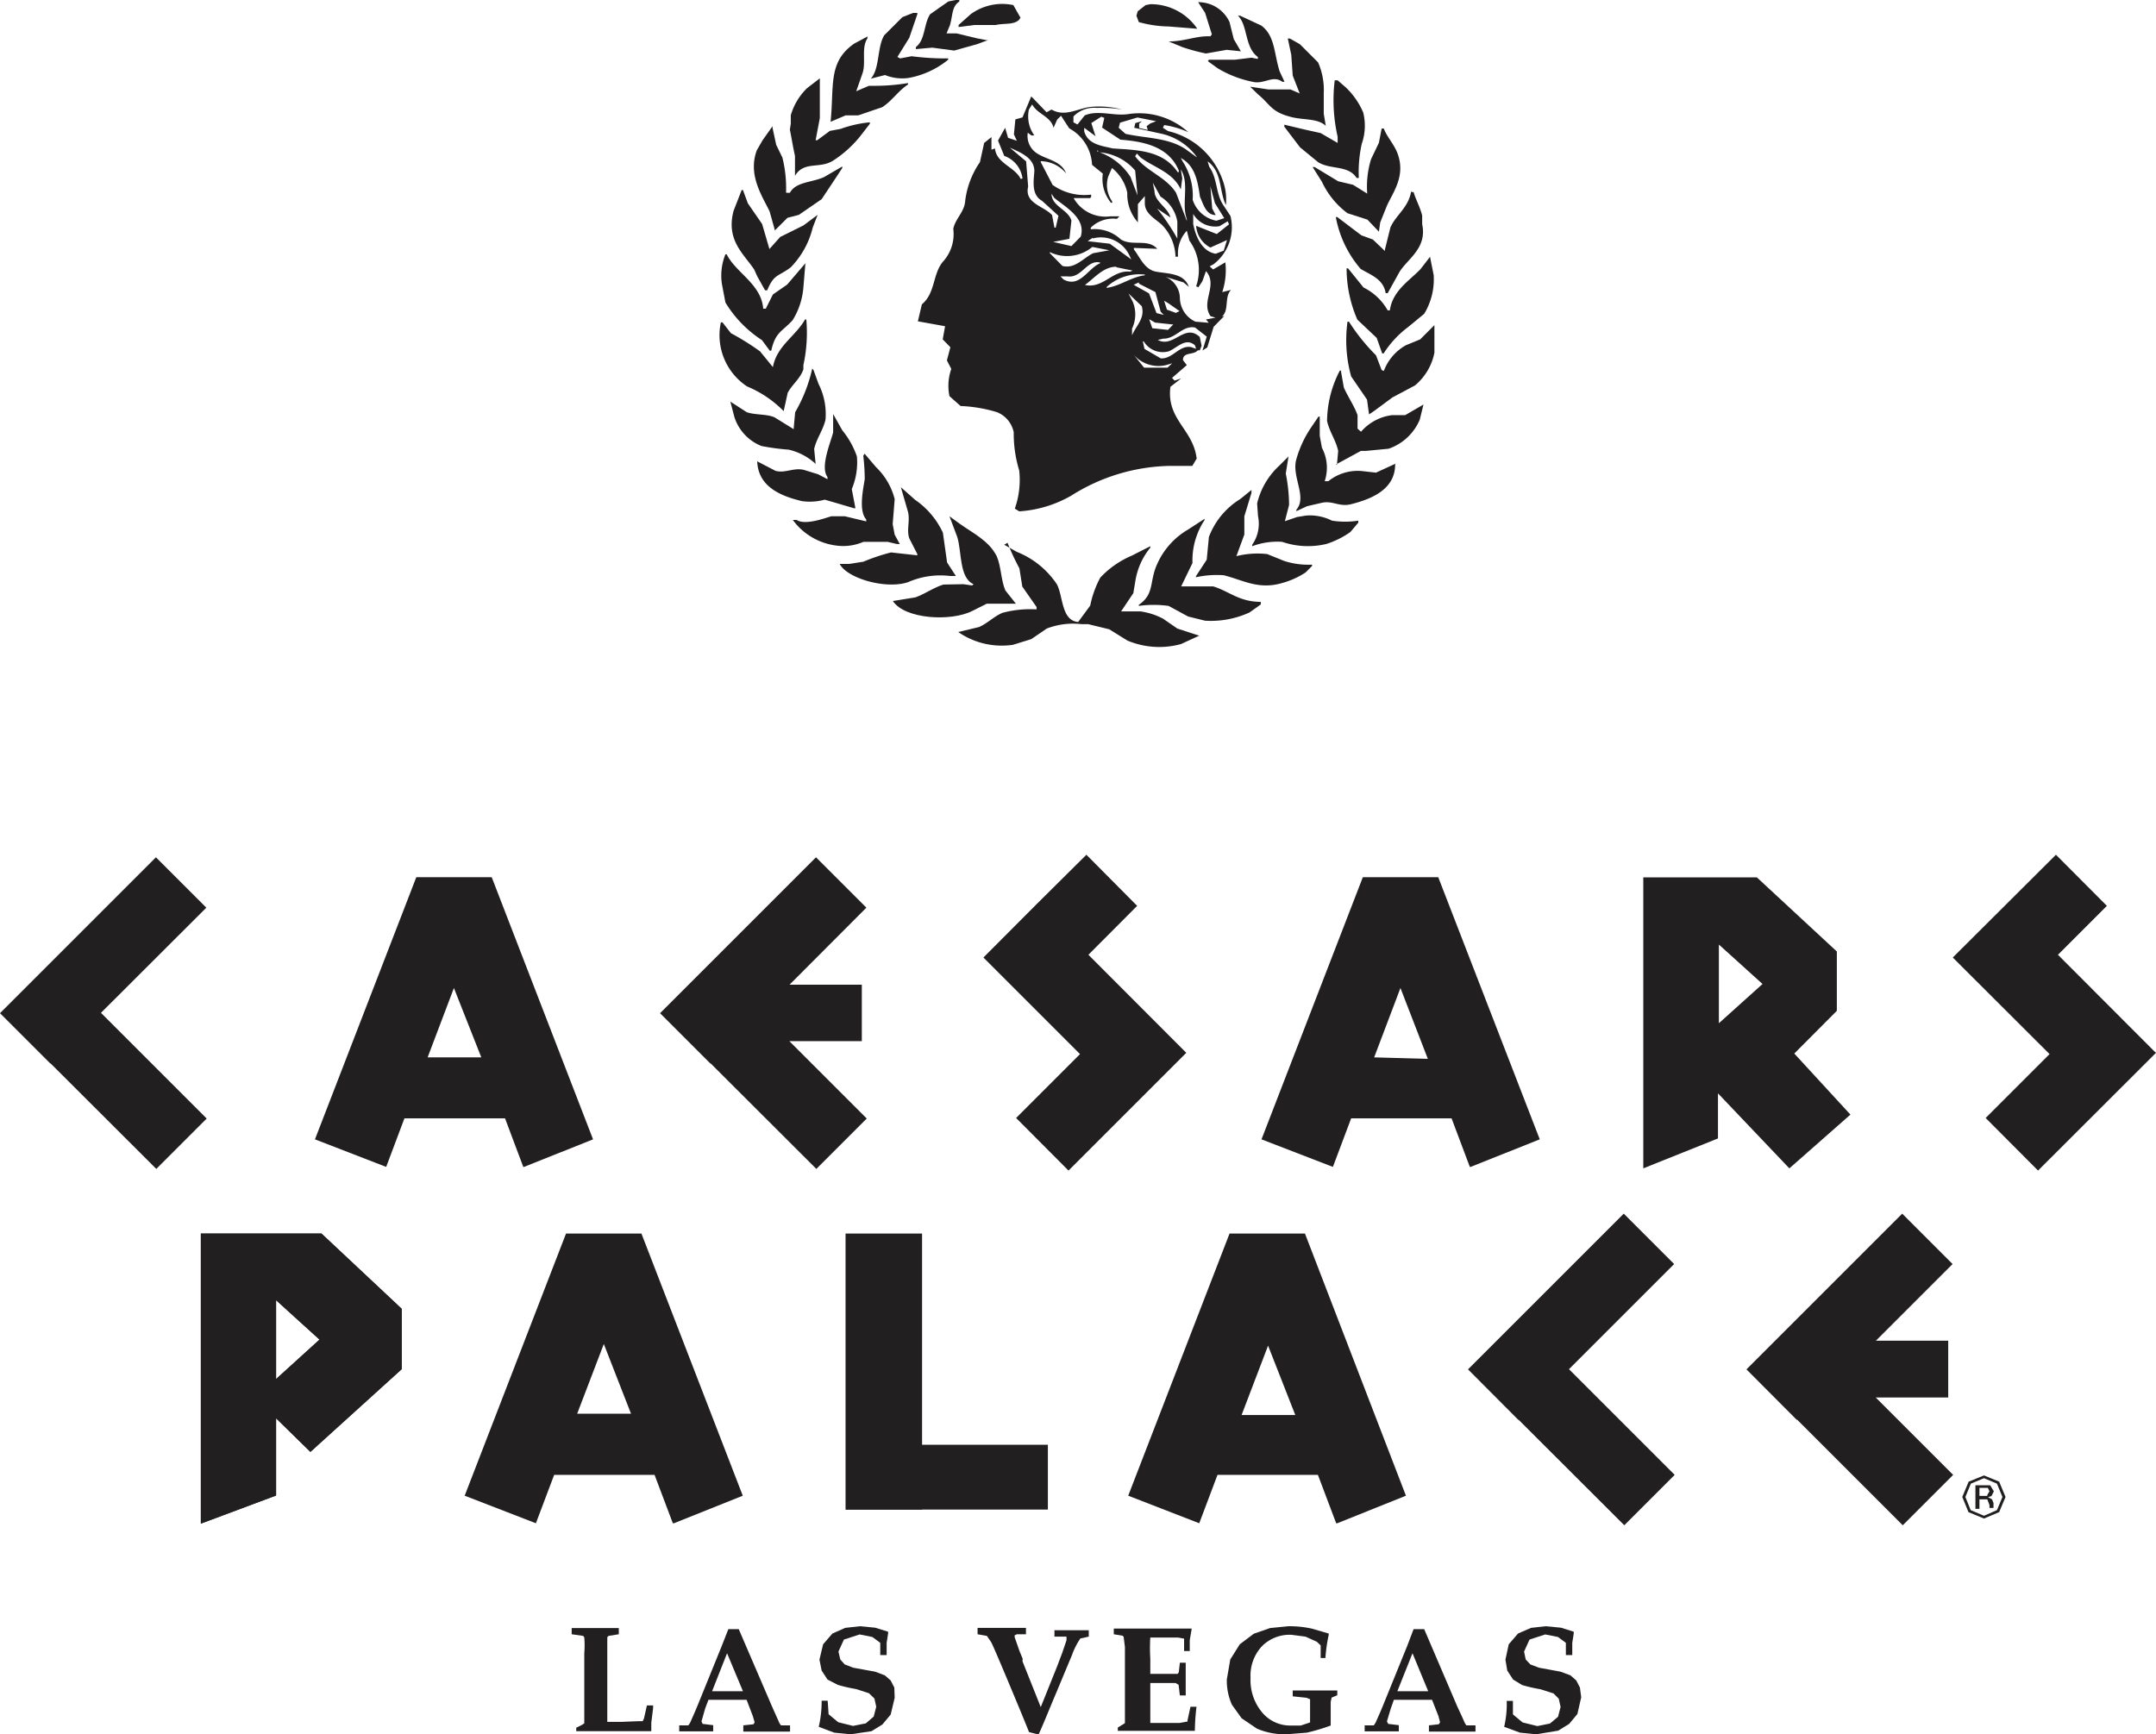 <?xml version="1.0" encoding="UTF-8"?> <svg xmlns="http://www.w3.org/2000/svg" id="Layer_1" data-name="Layer 1" viewBox="0 0 118.08 94.99"><defs><style>.cls-1{fill:#221f20;}</style></defs><path class="cls-1" d="M109.37,81.27l.3.73-.3.72-.71.31-.73-.31-.29-.72.3-.73.72-.3.71.3Zm.12-.11-.83-.34-.84.34-.35.84.34.83.85.35.83-.35.35-.83-.35-.84Zm-.65.78-.23,0h-.2V81.5h.19l.27,0,.09.19-.12.2Zm-.66.71h.23v-.52h.18l.25,0,.12.31v.16h.22v0l0-.07v-.2l-.08-.2-.22-.12.19-.06.13-.26-.2-.33-.36,0h-.45v1.3Z"></path><path class="cls-1" d="M15.12,77.65v4.27L11,83.46V67.57h6.61L22,71.69V75L17,79.53l-1.92-1.88Zm0-2.11,2.38-2.16-2.38-2.16v4.32Z"></path><polygon class="cls-1" points="57.39 79.14 50.5 79.14 50.5 67.57 46.31 67.57 46.31 82.7 50.5 82.7 50.5 82.69 57.39 82.69 57.39 79.14 57.39 79.14"></polygon><path class="cls-1" d="M36.91,83.44l3.77-1.51L35.13,67.57H31L25.45,81.93l3.9,1.51,1-2.65h5.5l1,2.65Zm-5.3-6,1.46-3.82,1.49,3.82Z"></path><path class="cls-1" d="M52.34,0h.2V.08c-.42.29-.35.72-.51,1.29l-.19.46.55,0,1.12.27.63.12h-.09l-.54.2-1.25.35-1.2-.16-.9.08,0-.11c.53-.41.42-1.25.78-1.8l1-.7L52.34,0"></path><path class="cls-1" d="M65.62.12a1.87,1.87,0,0,1,1.72,1.09l.23.93.39.67-.78-.08-1.13.2a10,10,0,0,1-1.32-.36L64,2.27c.89,0,1.53-.32,2.29-.28l.08-.11L66,.7,65.62.12"></path><path class="cls-1" d="M52.5,1.48V1.37l.66-.59A2.93,2.93,0,0,1,55.5.28l.39.69-.08.12c-.3.28-.78.17-1.28.28H53.36l-.86.11"></path><path class="cls-1" d="M63,.23a3.07,3.07,0,0,1,2.57,1.34H65.5L64,1.45a6.37,6.37,0,0,1-1.63-.24L62.24.86l.07-.24.43-.34L63,.23"></path><path class="cls-1" d="M50,.71h.24V.78L49.8,2.07l-.65,1.05.15.08.63-.12a14.33,14.33,0,0,0,2,.12v.07h0a4.77,4.77,0,0,1-2.17,1,2.51,2.51,0,0,1-1.29-.16l-.78.2v0c.5-.54.34-1.73.74-2.38L49.42.94,50,.71"></path><path class="cls-1" d="M66.21,3.27l1.44,0,.89-.11.35.07V3.12c-.73-.52-.54-1.73-1.09-2.26l0,0,.12,0,1.16.54c.75.56.69,1.51,1,2.5l.27.58h-.12c-.52-.39-1,.16-1.63,0a6,6,0,0,1-1.91-.74l-.54-.39"></path><path class="cls-1" d="M46.89,5l.7-.3.39,0a11,11,0,0,0,1.75-.15v.08c-.52.33-.88.9-1.41,1.24L47,6.32l-.69,0-.82.35c.2-2-.15-3.27,1.29-4.28L47.51,2V2.1c-.35.51-.07,1.31-.27,1.91l-.35,1"></path><path class="cls-1" d="M71.19,5.14l-.39-1L70.72,3l-.19-.89h.11l.55.31,1,1a3.74,3.74,0,0,1,.31,1.68l0,1.13.11.66h0c-.48-.44-1.28-.29-2-.51-1-.27-1.07-.69-1.71-1.21l-.43-.42,1,.15h1.21l.62.27"></path><path class="cls-1" d="M44.9,4.29c0,.72,0,1.45,0,2.18l-.23,1.21,0,0,.09,0,.69-.51.59-.11a6.47,6.47,0,0,1,1.6-.36v.08l-.55.71a6.25,6.25,0,0,1-1.48,1.32c-.74.45-1.58,0-2.07.82l0,0,0-1.09c-.11-.48-.19-1-.28-1.44l.05-.32V6.31a3.4,3.4,0,0,1,.89-1.48l.7-.54"></path><path class="cls-1" d="M73.1,4.4h.16l.46.4a4.13,4.13,0,0,1,.94,1.36,3,3,0,0,1-.08,1.72,7.16,7.16,0,0,0-.16,1.87H74.3c-.46-.72-1.4-.44-2.1-.86l-1-.82-.86-1.13V6.83l1.09.26.9.2.93.54V7.76l0-.27A9,9,0,0,1,73.1,4.4"></path><path class="cls-1" d="M43.07,10.56h.19c.33-.61,1.22-.56,1.87-.86l1-.58V9.2l-.28.43L45,10.91l-1.25.86-.62.16-.7.7v-.05l-.28-1c-.42-.87-1.2-2-.7-3.35l.31-.54.55-.78V7l.2.93.34.7a6.86,6.86,0,0,1,.2,1.91"></path><path class="cls-1" d="M74.89,10.72a5.12,5.12,0,0,1,.2-2l.43-.9.15-.78.12,0c.16.46.6.89.78,1.45.4,1.21-.3,2.07-.62,2.8l-.36.9-.07.5-.63-.66-1.09-.35a4.55,4.55,0,0,1-1.4-1.72l-.51-.81H72l1.29.78.81.19.82.51"></path><path class="cls-1" d="M44.78,11.77l-.27.7a4.68,4.68,0,0,1-1.21,2.18c-.68.51-.91.35-1.28,1.25H41.9l-.43-.77-.16-.36c-.56-.85-1.57-1.61-1.13-3.23l.44-1.13.07,0,.27.73.78,1.13.4,1.37,0,0,.59-.66L44,12.35l.78-.58"></path><path class="cls-1" d="M77.31,10.52h.11c.12.42.36.83.47,1.29v.47c.28,1.31-.79,1.89-1.24,2.61L76,16.06h-.11c-.12-.78-.83-1-1.37-1.33a6,6,0,0,1-1.36-2.84h.08l1.32,1,.63.23.66.63v-.08l.3-1.21c.31-.7,1-1.09,1.14-2"></path><path class="cls-1" d="M41.78,16.91h.16l.39-.78.78-.54,1-1.17,0,0L44,15.75a4,4,0,0,1-.59,1.79c-.57.63-.94.63-1.17,1.67h-.08v0l-.43-.58a6.39,6.39,0,0,1-2-2.06l-.19-1a3.09,3.09,0,0,1,.19-1.64l.07,0c.48,1,1.92,1.64,2,3"></path><path class="cls-1" d="M78.32,14.07l.2,1A3.64,3.64,0,0,1,78,17.19l-.9.74a5.45,5.45,0,0,0-1.32,1.43l-.08,0-.3-.85-1.06-1a7.06,7.06,0,0,1-.59-2.81h.08l.85,1.05A3.06,3.06,0,0,1,76,17h.12c.15-1.08,1.07-1.62,1.68-2.26l.54-.7"></path><path class="cls-1" d="M44.09,17.5h.07A8.29,8.29,0,0,1,44,20v.23c-.18.53-.62.83-.86,1.29l-.22,1a6.06,6.06,0,0,0-2-1.35,3.36,3.36,0,0,1-1.44-3.51h.09v0l.46.59a13.84,13.84,0,0,1,1.6,1l.7.86c.22-1.2,1.28-1.7,1.8-2.68"></path><path class="cls-1" d="M78.56,17.81v1l0,.51a3.12,3.12,0,0,1-1.06,1.79l-1.24.66-1,.74-.28.19-.11-.81L74,20.62a7.45,7.45,0,0,1-.2-3h.08a10.65,10.65,0,0,0,1.48,1.84l.31.81.12.05A2.69,2.69,0,0,1,77,18.91l.78-.32.78-.78"></path><path class="cls-1" d="M44.47,20.18l.08.08.28.77A3.66,3.66,0,0,1,45.21,23c-.15.6-.48,1-.62,1.59l.08.82h0a3.24,3.24,0,0,0-1.48-.78,12.51,12.51,0,0,1-1.49-.2,2.54,2.54,0,0,1-1.48-1.59L40,22l.9.58c.47.16,1.08.09,1.52.28l1.05.65v-.07l.08-.86a8.37,8.37,0,0,0,.93-2.37"></path><path class="cls-1" d="M73.22,25.47l.07-.77c-.13-.6-.46-1-.61-1.64a6.09,6.09,0,0,1,.7-2.76h.07v.08l.15.85c.23.52.57,1,.75,1.51l0,.74.19.17a2.68,2.68,0,0,1,1.71-.91l.71,0,1-.58,0,0-.2.82a2.85,2.85,0,0,1-1.71,1.6l-1.25.12-.27,0-1.36.74"></path><path class="cls-1" d="M41.47,25.27l1,.52c.53.15,1-.19,1.56-.05l.78.24.51.27,0-.12c-.42-.56.19-1.93.31-2.45l0-1,0,0,.5.89A4.66,4.66,0,0,1,46.93,25a3.74,3.74,0,0,1-.28,1.79l.2,1.05h-.08l-1.6-.47a3.11,3.11,0,0,1-1.25.08c-1.17-.28-2.4-.79-2.45-2.19"></path><path class="cls-1" d="M76.41,25.44c0,1.36-1.27,1.89-2.42,2.18-.64.16-1-.21-1.59-.08l-.82.19L71,28v-.08c.61-.7-.28-1.82,0-2.77a6,6,0,0,1,.77-1.68l.44-.65h.07v1.05l.12.66a2.33,2.33,0,0,1,.15,1.83h.08l.12,0a2.55,2.55,0,0,1,1.9-.55l.71.08,1.09-.5"></path><path class="cls-1" d="M47.35,24.85l.63.74A3.68,3.68,0,0,1,49,27.34l-.11,1.37.11.58.28.51h-.16l-.51-.12-1.32,0a2.8,2.8,0,0,1-1.52.2,3.49,3.49,0,0,1-2.35-1.4l.21,0c.47.31,1.55-.1,1.9-.2l.74,0,1.17.28,0-.11c-.43-.48-.16-1.68-.08-2.2a10.9,10.9,0,0,0-.08-1.28"></path><path class="cls-1" d="M70.57,25l-.15.94a9.13,9.13,0,0,1,.18,1.72l-.23.89.67-.23.5-.08a2.68,2.68,0,0,1,1.41.28,4.64,4.64,0,0,0,1.44,0v.11l-.43.51a4.73,4.73,0,0,1-1.33.66,4.35,4.35,0,0,1-2.41-.12,3.94,3.94,0,0,0-1.64.24v-.08a2,2,0,0,0,.32-1.56l-.05-.7a4.1,4.1,0,0,1,1.2-2.06l.52-.52"></path><path class="cls-1" d="M50.24,30.35l-.44-.86c-.16-.49.05-.92-.07-1.45l-.39-1.35,0,0,.78.69a4.46,4.46,0,0,1,1.52,1.8l.23,1.63.48.74H52.3l-.27,0a4.42,4.42,0,0,0-2.3.34c-1.23.41-3.35-.22-3.74-1h.51l.78-.12a10.82,10.82,0,0,1,1.52-.51l1.44.16"></path><path class="cls-1" d="M67.69,30.47a4.78,4.78,0,0,1,1.71-.12l.94.38a4.34,4.34,0,0,0,1.52.2V31l-.36.36a4.48,4.48,0,0,1-1.33.59c-1.27.36-2.13-.19-3.15-.44a5.32,5.32,0,0,0-1.52.11v-.06l.59-.9.12-1.25a4.17,4.17,0,0,1,1.71-2.07l.62-.5V27l-.39,1.28v1l-.46,1.25"></path><path class="cls-1" d="M52,28.28l.59.43c.72.51,1.57.91,2,1.76.24.55.23,1.31.47,1.87l.58.73h-.94l-.66,0-.78.39c-1.16.6-3.71.46-4.36-.54l1.24-.2c.53-.19,1-.54,1.53-.7L52.77,32l.47.07.08-.07c-.79-.34-.64-1.76-.89-2.58L52,28.28"></path><path class="cls-1" d="M69.05,33v.11l-.62.44A5.06,5.06,0,0,1,66,34l-.93-.23L64,33.19a5.89,5.89,0,0,0-1.63,0l0-.06c.87-.59.57-1.27,1-2.22A4.12,4.12,0,0,1,65.08,29l.89-.58v.07a4,4,0,0,0-.66,2.35l-.62,1.28h.07l1.68,0c.89.27,1.4.84,2.61.85"></path><path class="cls-1" d="M55,29.84l.69.39A4.73,4.73,0,0,1,57.88,32c.35.64.24,2,1.17,2.07l.66-.9a5.52,5.52,0,0,1,.55-1.53A5.1,5.1,0,0,1,62,30.43l1-.51V30a3.8,3.8,0,0,0-.82,1.84l-.11.65-.67,1,.16,0h.9a3.85,3.85,0,0,1,1.24.4l.78.54,1.2.39h0l-1,.46a4.5,4.5,0,0,1-2.93-.19l-1-.62-1.15-.28-.36,0a4,4,0,0,0-1.91.24l-.85.58-1,.31a4.18,4.18,0,0,1-3-.7h0l1.13-.27c.47-.2.82-.58,1.29-.78a5.93,5.93,0,0,1,1.87-.19v-.13l-.78-1.12-.16-1a12.52,12.52,0,0,1-.65-1.4"></path><path class="cls-1" d="M62,19.32l.66.82,1.28,0,.26-.24-.34.1A1.8,1.8,0,0,1,62,19.32m.59-.62.09.41.89.52c.65.05,1-.73,1.66-.62l.28.1-.07-.2c-.52-.45-1,.18-1.45.34a1.22,1.22,0,0,1-1.35-.55Zm.36-1.18.16.46.86.09.29-.3-.07,0-.93-.1-.31-.18Zm.8-1.07.16.51.49.18.2-.1L64,16.62l-.28-.17m-1.89-.33.21.41A1.81,1.81,0,0,1,62,18l0,.37c.2-.51.73-.93.53-1.6l-.72-.69m.56-.61-.28.13.84.47.41,1.08.4.1-.17-.17L63.28,16l-.9-.46Zm.33-.43a2.66,2.66,0,0,0-2.09.68v.05c.76-.11,1.34-.6,2.09-.69v0Zm-1.56-.43c-.7,0-1.18.6-1.72,1,1,.22,1.5-.83,2.47-.73l.14-.06-.89-.18m-.89-.26c-.73-.17-1,.87-1.79.76h-.38l.17.17c.89.48,1.32-.6,2-.89v0Zm-.43-.85a2.16,2.16,0,0,1-2.32.28l0,.06.69.7c.69.17,1.13-.43,1.68-.7l.89-.16-.92-.18m0-.5-.27.18,1.21.14,1.18.86L61.86,14a1.72,1.72,0,0,0-2-.94m5.49-1.34v.55c.13.66.46,1.5,1.23,1.63l.44-.17.18-.58-.91.41a1.45,1.45,0,0,1-.78-1.19l1.13.45.67-.53-.07-.17-.45.27a1.39,1.39,0,0,1-1.44-.67m-7.76-1.12c0,.71.9.86,1.09,1.48l-.11,1-.89.17,1,.23.51-.52c.3-1-.8-1.59-1.45-2.12l-.14-.21m5.51-.75.12.58c0,.59.75.91.87,1.45l0,0-.73-.49a12.22,12.22,0,0,1,1.11,1.65l0,0,0-.93a2,2,0,0,0-.92-1.37l-.5-.9m1.58-1.27.13.24a3.44,3.44,0,0,1,.55,2.1,1.69,1.69,0,0,0,1.3,1.15l.43-.14-.51-.82-.25-.93.1,1.22.19.36c-.54,0-.69-.64-.86-1-.12-.81-.25-1.72-1.08-2.14M62.27,8.4l-.1.16c.61.83,1.68,1.12,2.24,2L65,12.1,65,12c-.31-.86.16-1.94-.33-2.72l.08.49-.08.61c-.43-.95-1.47-1.2-2.21-1.76l-.23-.25m-2.13-.16v.09A3.38,3.38,0,0,1,61.92,9.7l.38,1-.13-1.36a2.88,2.88,0,0,0-2-1M55.2,8l1,.84.11,1.38c-.22.92.85,1.06,1.31,1.56l.13.69h.07l.15-.65L57.07,11c-.59-.33-.46-1.07-.42-1.63,0-.78-.9-1.07-1.45-1.33m7.08-1.6-.94.28L61.27,7l.37.33c1.1.25,2.34.2,3.29.84l.61.44V8.59a3.27,3.27,0,0,0-2-1.28L62.12,7l.06-.26.37-.1-.16.13,0,.24.47.11-.06-.21L63,6.76l.32-.12-1-.2m-2-.05-.55.35.23.72L59.38,7l0,.19c.2.74,1,.8,1.56.94,1.32.09,2.75.09,3.56,1.3h.06V9.34C64,8,62.6,7.75,61.36,7.65l-1-.66.12-.53-.17-.07M56.48,5.28l.84.87L57.59,6c.76.44,1.46-.09,2.21-.15A4.91,4.91,0,0,1,61.46,6a7,7,0,0,0-1.39-.09,1.57,1.57,0,0,0-1.28.47l0,.32.22.12.4-.5c.77-.32,1.62.07,2.45-.08a4,4,0,0,1,3.22,1,5,5,0,0,0-1.32-.39L63.69,7l.28.18a4.17,4.17,0,0,1,3,2.71,3,3,0,0,1,.17,1.34c-.38-.77-.19-1.81-1-2.39l.09.3c.46.63.34,1.49.79,2.13l.37.56a2.55,2.55,0,0,1-.92,2.64l-.22.12.19.17.67-.39A3.81,3.81,0,0,1,66.94,16l.48-.12h0c-.43.45,0,1.28-.68,1.57l-.44-.13c-.56-.8.43-1.69-.25-2.47l-.2.56-.22.33-.12-.06a2.74,2.74,0,0,0-.37-2.5L65,12.64a1.83,1.83,0,0,0-.48,1.42l-.14,0a2.6,2.6,0,0,0-.74-1.74c-.37-.34-.94-.62-.94-1.18l0-.4-.38.44v1a2.3,2.3,0,0,1-.58-1.62,2.38,2.38,0,0,0-.84-1.36l-.2.46a1.55,1.55,0,0,0,.21,1.37v.08h-.06a2.05,2.05,0,0,1-.45-1.6l-.59-.48a2.4,2.4,0,0,0-1.25-2l-.45-.69-.21.21L57.7,7c-.14-.62-.88-.74-1.17-1.28L56.35,6a1.78,1.78,0,0,0,.3,1.42h-.16l-.2-.15a1.13,1.13,0,0,0,.57,1.17c.53.32,1.28.39,1.53,1.06l0,0A1.83,1.83,0,0,0,57,8.83l0,.05.65,1.25a3,3,0,0,0,2.11.53l0,.13-.06.06-.9,0a2,2,0,0,0,2,1h.51l-.14.14a1.73,1.73,0,0,0-1.43.48l0,.09a2.09,2.09,0,0,1,1.64.55c.62.4,1.49-.06,2,.52l-1.28-.05,0,.08c.34.44.58,1.1,1.21,1.22s1.54.07,1.8.83v0l-.29-.24-1-.31,0,0a1.28,1.28,0,0,1,.8,1.17,1.46,1.46,0,0,0,.85,1.29l.73.06-.15-.18,1-.19-.58.59-.35,1.13-.26.17.23-.76-.64-.5c-.7-.13-1.06.63-1.74.61l-.3.07c.86.47,1.47-.94,2.3-.16l.1.48-.1.25.09,0-.2,0c-.23.28-.82.07-.81.54L65,20l-.81.7.14.15.36-.12-.59.46c-.22,1.81,1.24,2.3,1.44,3.93l-.24.4H64.05a10.43,10.43,0,0,0-5.38,1.63,6.54,6.54,0,0,1-2.85.86l-.24-.15a4.74,4.74,0,0,0,.24-2.09,6.91,6.91,0,0,1-.3-2.09,1.51,1.51,0,0,0-.91-1.1,7.89,7.89,0,0,0-2-.34L52,21.7a2.78,2.78,0,0,1,.1-1.49l-.24-.47.19-.72-.42-.43.13-.72-1.49-.27.22-.93c.74-.62.58-1.61,1.13-2.31a2.24,2.24,0,0,0,.59-1.82c.1-.55.61-.93.65-1.52a4.74,4.74,0,0,1,.81-2.14l.23-1.05.4-.32V8.2l.19-.07c.09.83,1.08,1,1.41,1.67l0,0L56,9.78a1.51,1.51,0,0,0-1-1.24l-.34-.84L55.05,7l.16.55.48.16-.16-.35.08-.82L56,6.43l.48-1.15Z"></path><polygon class="cls-1" points="59.61 52.3 62.28 49.62 59.5 46.82 56.8 49.5 53.86 52.45 59.15 57.74 55.65 61.24 58.52 64.12 64.97 57.67 59.61 52.3 59.61 52.3"></polygon><polygon class="cls-1" points="117.98 57.58 112.71 52.3 115.39 49.62 112.6 46.82 109.91 49.5 106.95 52.45 112.25 57.74 108.75 61.24 111.62 64.12 118.08 57.67 117.98 57.58 117.98 57.58"></polygon><polygon class="cls-1" points="11.32 61.27 5.53 55.48 11.3 49.72 8.54 46.96 0 55.5 2.76 58.26 2.77 58.25 8.56 64.03 11.32 61.27 11.32 61.27"></polygon><polygon class="cls-1" points="47.47 61.27 43.23 57.03 47.2 57.03 47.2 53.94 43.24 53.94 47.45 49.72 44.69 46.96 36.15 55.5 38.91 58.26 38.92 58.25 44.71 64.03 47.47 61.27 47.47 61.27"></polygon><path class="cls-1" d="M28.7,63.92l3.78-1.51L26.93,48.05H22.8L17.25,62.41l3.9,1.51,1-2.66h5.51l1,2.66Zm-5.28-6,1.44-3.8,1.5,3.8Z"></path><path class="cls-1" d="M80.54,63.92l3.79-1.51L78.77,48.05H74.64L69.09,62.41,73,63.92l1-2.66h5.5l1,2.66Zm-5.28-6,1.44-3.8L78.2,58Z"></path><path class="cls-1" d="M101.35,61.05,98,64l-3.91-4.11v2.47L90,64V48.06h6.22l4.38,4.06v3.25l-2.33,2.34,3.07,3.34Zm-7.21-5,2.39-2.15-2.39-2.16V56Z"></path><polygon class="cls-1" points="106.97 80.79 102.73 76.55 106.7 76.55 106.7 73.44 102.74 73.44 106.94 69.24 104.18 66.48 95.65 75.01 98.41 77.78 98.42 77.76 104.21 83.55 106.97 80.79 106.97 80.79"></polygon><polygon class="cls-1" points="91.72 80.79 85.93 75 91.69 69.24 88.93 66.48 80.4 75.01 83.16 77.78 83.17 77.77 88.96 83.55 91.72 80.79 91.72 80.79"></polygon><path class="cls-1" d="M15.12,77.65v4.27L11,83.46V67.57H17.6L22,71.69V75L17,79.53l-1.92-1.88Zm0-2.11,2.38-2.16-2.38-2.16v4.32Z"></path><path class="cls-1" d="M73.24,83.44,77,81.93,71.47,67.57H67.34L61.79,81.93l3.89,1.51,1-2.65h5.5l1,2.65ZM68,77.51l1.45-3.8,1.49,3.8Z"></path><path class="cls-1" d="M31.56,94.85v-.21l.3-.15L32,94.4l0-.05,0-.72c0-.41,0-.91,0-1.49,0-.86,0-1.38,0-1.58a5.4,5.4,0,0,0,0-.87l-.06-.08-.63-.09v-.34l1.18,0c.48,0,1,0,1.4,0v.34l-.56.09-.07.07,0,.5,0,1.13s0,.44,0,1.17v1.84l.76,0L35,94.28l.2,0,.07-.15.16-.71h.34v.14l-.1.81,0,.46-.24,0-.77,0-.95,0h-.93l-1.21,0"></path><path class="cls-1" d="M39,92.64l.85,0,.84,0-.87-2.08L39,92.64Zm-1.8,2.21v-.34l.39,0,.11,0,.09-.13.27-.61c.08-.18.21-.51.41-1l1.06-2.61.36-.92h.57l1.82,4.23.25.56.16.36.08.12.08,0,.24,0,.18,0v.34l-1.13,0-1.43,0v-.34l.56-.06.06-.11L41.23,94l-.34-.89H38.8l-.18.48-.2.7.06.14.58.07v.34l-.94,0-.93,0Z"></path><path class="cls-1" d="M48.55,90.66h-.34l0-.67-.43-.32-.7-.14-.86.28-.3.66.1.43.24.27.46.18.66.12.55.1.53.2.32.28.2.39L49,93l-.22.92-.45.54-.6.37L46.58,95l-.89-.09-.85-.32A6,6,0,0,0,45,93.16h.33l.05.74.53.44.81.2.7-.14.43-.37.14-.54-.1-.45-.3-.29-.71-.23a8.36,8.36,0,0,1-1-.23L45.32,92,45,91.51l-.12-.6.2-.84.51-.59.7-.31.81-.09.83.08.71.22,0,.1-.08.51,0,.67Z"></path><path class="cls-1" d="M56.36,94.88c-.23-.57-.45-1.11-.66-1.61l-.58-1.39c-.45-1.07-.73-1.72-.83-1.92l-.24-.35-.51-.09v-.35l1.18,0,1.47,0v.35l-.5,0-.12.06,0,.1.27.77.17.41L56,91l1,2.51.9-2.24.29-.77.22-.65v-.1l0-.1-.06,0-.15,0-.45,0v-.35l1,0,.88,0v.35l-.46.1a4,4,0,0,0-.46.91l-.28.67-.55,1.32c-.47,1.11-.78,1.9-1,2.36Z"></path><path class="cls-1" d="M61.22,94.85v-.22l.39-.24,0-.54c0-.47,0-.81,0-1V91l0-.78-.07-.56-.06-.06L61,89.52v-.31h1.48l1.23,0,.83,0,.59,0,.13,0,0,.05-.1.59,0,.59h-.31l0-.59,0-.09-.33-.06-.78,0-.74,0a9.4,9.4,0,0,0,0,1.16v.83l.57,0h.67l.26,0,.06-.09.06-.52h.32l0,.9,0,.89h-.32l-.07-.58-.17-.1-.73,0-.65,0v2.19l.78,0,.81,0,.45-.08,0-.07.16-.74h.33a12.13,12.13,0,0,0-.09,1.32l0,0-.74,0-.66,0H62.58l-1.36,0"></path><path class="cls-1" d="M72.65,90.82h-.32l0-.38,0-.31-.21-.2-.62-.28-.77-.1a2.13,2.13,0,0,0-1.62.63,2.36,2.36,0,0,0-.62,1.73,2.75,2.75,0,0,0,.65,1.91,2,2,0,0,0,1.57.7l.53,0,.51-.17v-.8l0-.47L71.56,93l-.76-.08v-.32h2.44v.26l-.31.13-.05.23v.67l0,.63a10.54,10.54,0,0,1-1.31.39L70.45,95a3.92,3.92,0,0,1-1.61-.31L68,94.12l-.53-.74A3.24,3.24,0,0,1,67.19,92l.19-1.1.52-.83.77-.58.89-.31,1-.1a5.72,5.72,0,0,1,1.28.13l.93.27,0,.08a8.5,8.5,0,0,0-.18,1.26"></path><path class="cls-1" d="M76.53,92.64l.87,0,.82,0-.86-2.08-.83,2.08Zm-1.79,2.21v-.34l.39,0,.11,0,.09-.13.27-.61c.08-.18.21-.51.41-1l1.06-2.61.35-.92H78l1.81,4.23.26.56.16.36.08.12.08,0,.24,0,.18,0v.34l-1.13,0-1.42,0v-.34l.54-.06.07-.11L78.78,94l-.35-.89H76.34l-.17.48-.21.7.07.14.58.07v.34l-.94,0-.93,0Z"></path><path class="cls-1" d="M86.1,90.66h-.34l0-.67-.43-.32-.7-.14-.86.28-.3.66.09.43.25.27.47.18.65.12.54.1.54.2.32.28.2.39.07.53-.21.92-.45.54-.6.37L84.13,95l-.88-.09-.87-.32a5.43,5.43,0,0,0,.14-1.42h.34l0,.74.53.44.81.2.69-.14.44-.37.14-.54-.1-.45-.29-.29-.72-.23a8.36,8.36,0,0,1-1-.23L82.87,92l-.32-.49-.1-.6.18-.84.51-.59.71-.31.8-.09.84.08.7.22,0,.1-.08.51,0,.67Z"></path></svg> 